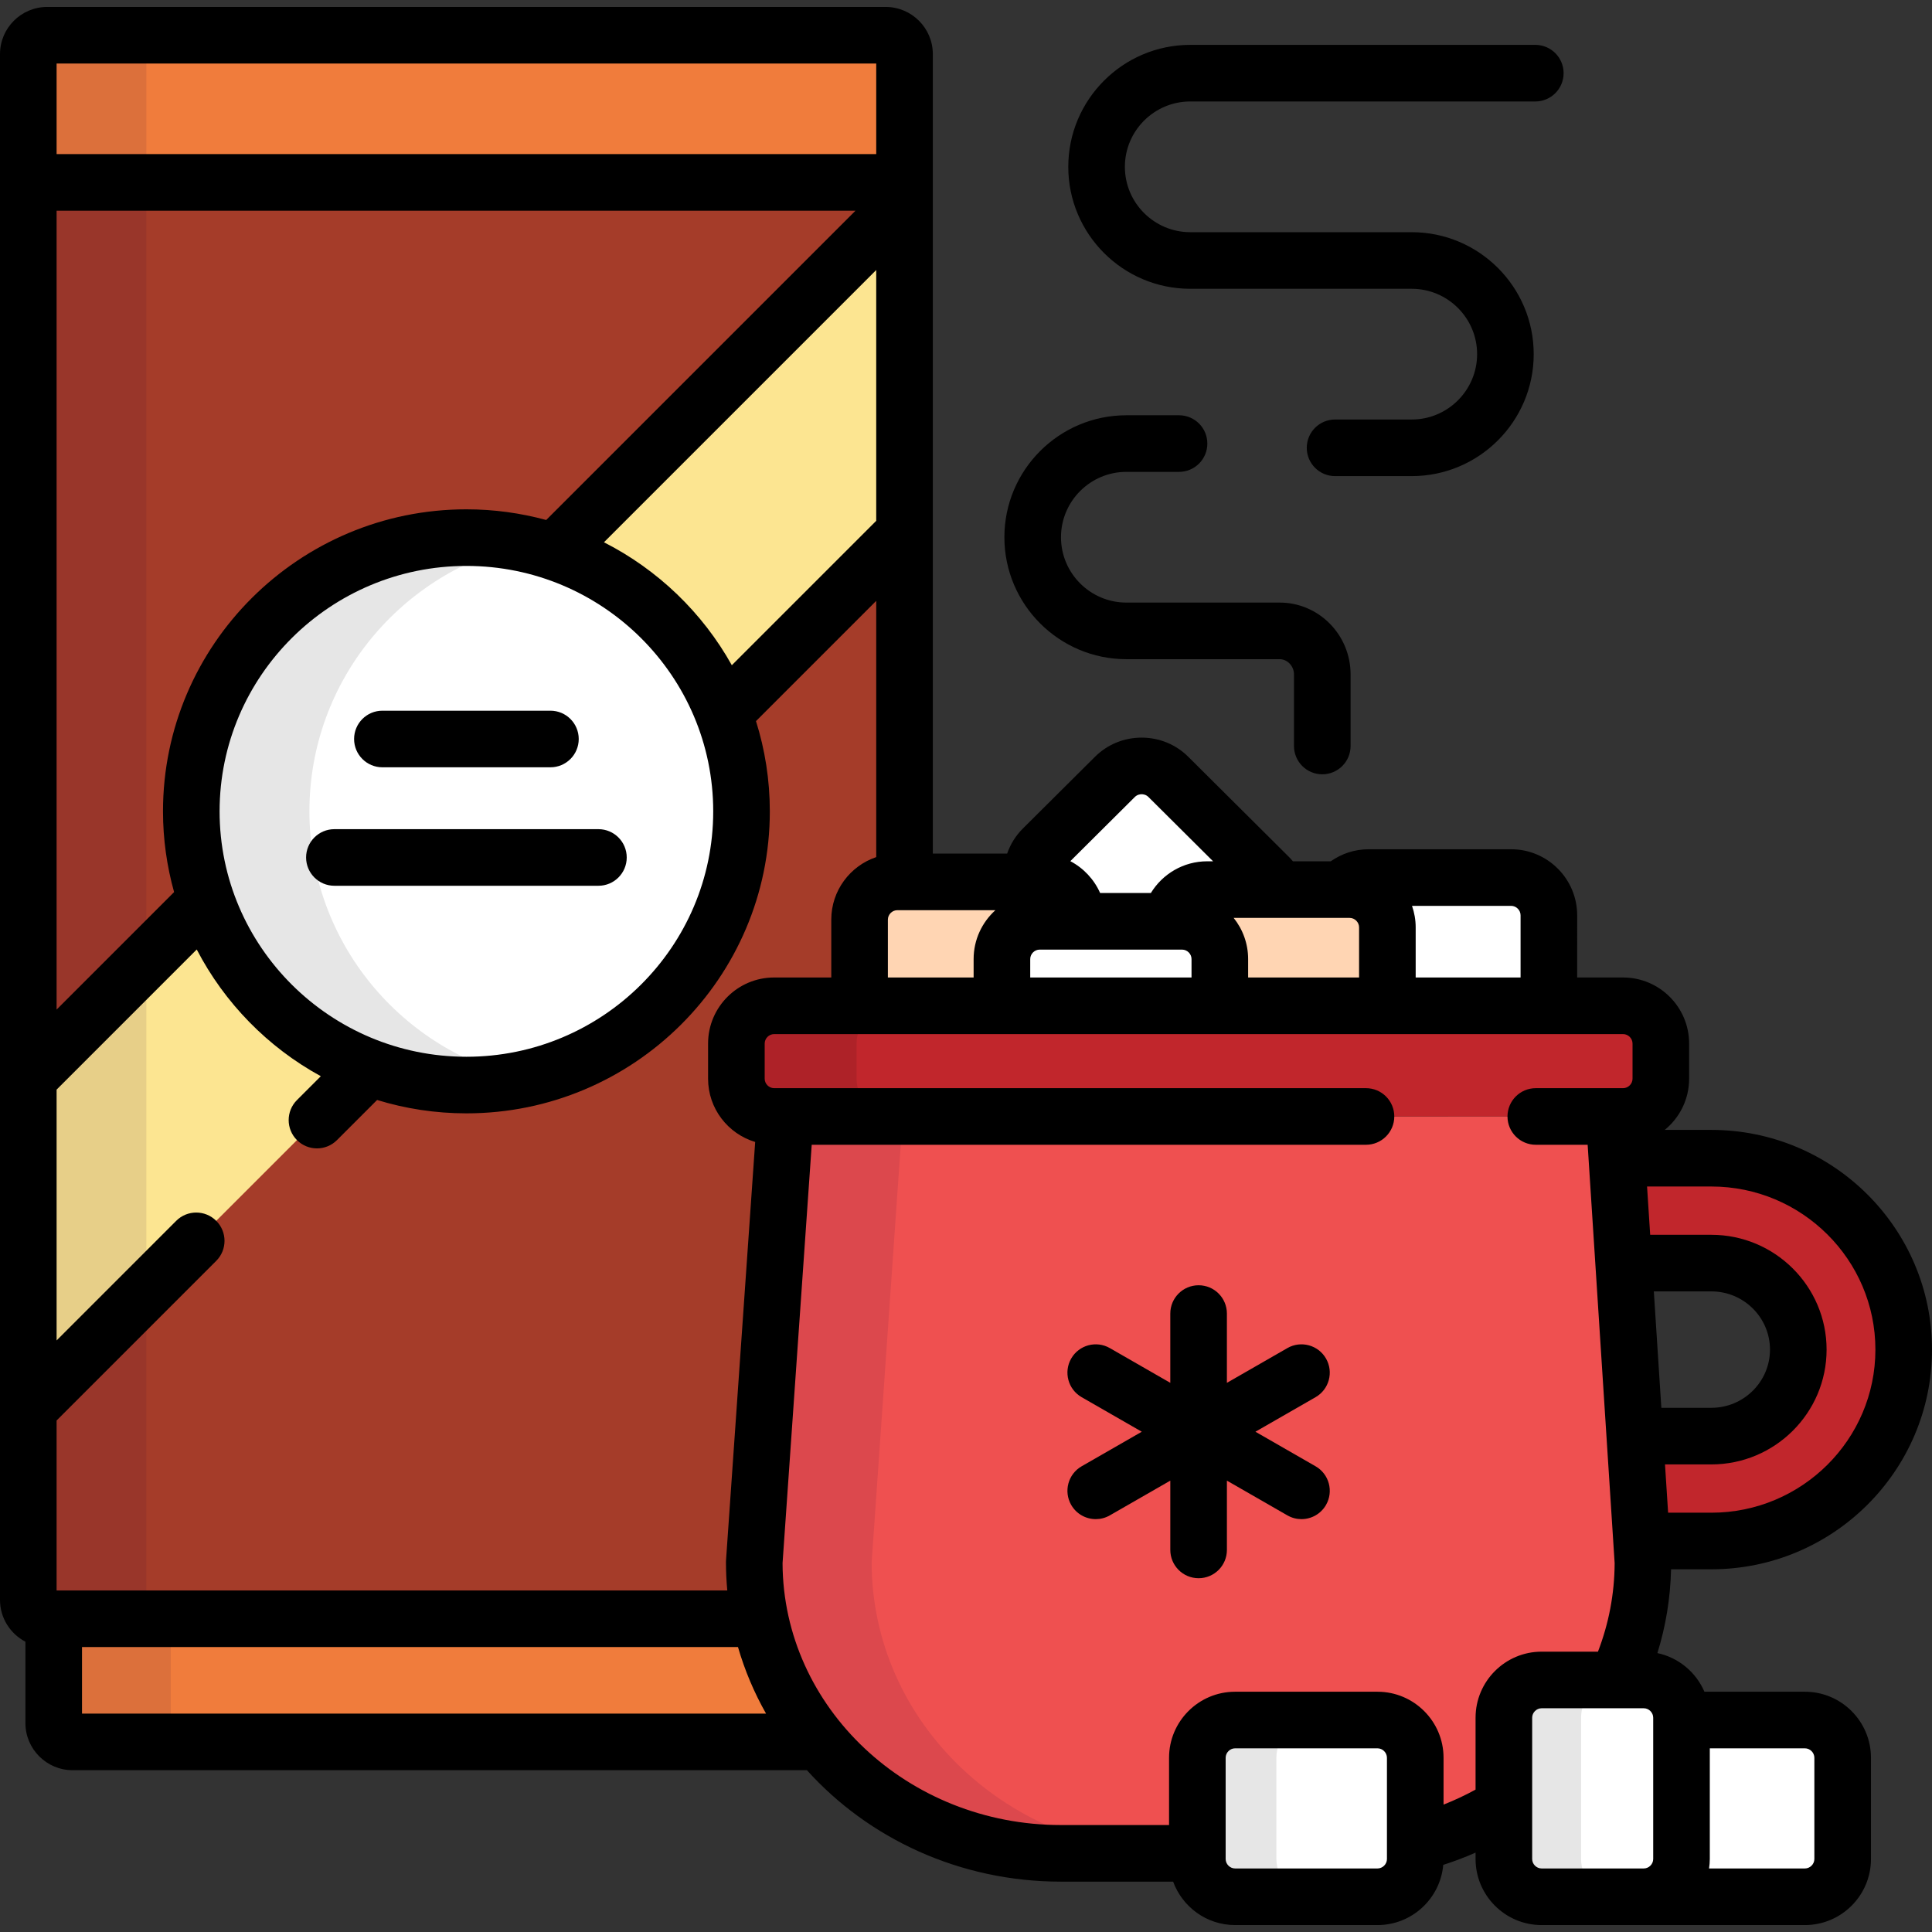 <?xml version="1.0" encoding="iso-8859-1"?>
<!-- Generator: Adobe Illustrator 19.0.0, SVG Export Plug-In . SVG Version: 6.00 Build 0)  -->
<svg version="1.1" id="Capa_1" xmlns="http://www.w3.org/2000/svg" xmlns:xlink="http://www.w3.org/1999/xlink" x="0px" y="0px"
	 viewBox="0 0 511.999 511.999" style="enable-background:new 0 0 511.999 511.999;" xml:space="preserve">
<rect x="0" y="0" width="511.999" height="511.999" fill="#333333" stroke="none"/>
<path style="fill:#A53C29;" d="M205.148,295.875c-5.5,0-10-4.5-10-10v-9.329c0-5.5,4.5-10,10-10h22.648V243.71c0-5.5,4.5-10,10-10
	h1.912V48.338H7.5v375.649c0,2.75,2.25,5,5,5h188.933c-1.006-4.852-1.546-9.862-1.546-14.994l8.231-118.118H205.148z"/>
<path style="fill:#F07C3C;" d="M234.708,9.338H12.5c-2.75,0-5,2.25-5,5v34h232.208v-34C239.708,11.588,237.458,9.338,234.708,9.338z
	"/>
<path style="opacity:0.1;fill:#2F003A;enable-background:new    ;" d="M38.792,14.338c0-2.75,2.25-5,5-5H12.5c-2.75,0-5,2.25-5,5v34
	h31.292V14.338z"/>
<path style="fill:#F07C3C;" d="M201.433,428.987H14.234v27.632c0,2.75,2.25,5,5,5h198.003
	C209.48,452.245,203.952,441.133,201.433,428.987z"/>
<path style="opacity:0.1;fill:#2F003A;enable-background:new    ;" d="M45.26,456.618v-27.632H14.234v27.632c0,2.75,2.25,5,5,5
	H50.26C47.51,461.618,45.26,459.368,45.26,456.618z"/>
<g>
	<path style="fill:#FCE591;" d="M54.634,238.524L7.5,285.658v87.68l90.428-90.427C77.646,275.314,61.679,258.984,54.634,238.524z"/>
	<path style="fill:#FCE591;" d="M238.898,54.26l-92.015,92.015c20.611,6.908,37.094,22.721,44.828,42.852l47.997-47.997V54.26
		H238.898z"/>
</g>
<path style="opacity:0.1;fill:#2F003A;enable-background:new    ;" d="M38.792,423.987V48.338H7.5v375.649c0,2.75,2.25,5,5,5h31.292
	C41.042,428.987,38.792,426.737,38.792,423.987z"/>
<ellipse style="fill:#FFFFFF;" cx="123.6" cy="215.01" rx="72.907" ry="72.54"/>
<g style="opacity:0.1;">
	<path d="M82,215.012c0-34.713,24.516-63.714,57.256-70.843c-5.044-1.098-10.277-1.694-15.652-1.694
		c-40.266,0-72.908,32.477-72.908,72.537c0,40.063,32.643,72.539,72.908,72.539c5.375,0,10.608-0.596,15.652-1.694
		C106.516,278.728,82,249.726,82,215.012z"/>
</g>
<path style="fill:#C1262C;" d="M453.522,306.938h-25.033l1.793,27.796h23.24c12.704,0,23.042,10.284,23.042,22.926
	c0,12.641-10.338,22.925-23.042,22.925H433.24l1.794,27.796h18.487c28.153,0,50.978-22.708,50.978-50.721
	S481.675,306.938,453.522,306.938z"/>
<path style="fill:#EF5050;" d="M208.118,295.875l-8.231,118.118c0,42.614,36.379,77.16,81.258,77.16h36.166v-25.328
	c0-5.5,4.5-10,10-10h37.744c5.5,0,10,4.5,10,10v22.734c8.45-2.132,16.354-5.532,23.485-9.96v-23.392c0-5.5,4.5-10,10-10h19.927
	c4.453-9.543,6.93-20.103,6.93-31.215l-7.623-118.118L208.118,295.875L208.118,295.875z"/>
<path style="opacity:0.1;fill:#2F003A;enable-background:new    ;" d="M231,413.993l8.231-118.118h-31.113l-8.231,118.118
	c0,42.614,36.379,77.16,81.258,77.16h31.113C267.379,491.153,231,456.607,231,413.993z"/>
<g>
	<path style="fill:#FFFFFF;" d="M275.542,233.71c5.5,0,10,4.5,10,10v0.446h24.522c0.771-4.747,4.903-8.404,9.859-8.404h18.576
		c-0.487-1.219-1.223-2.361-2.21-3.344l-26.656-26.521c-3.898-3.879-10.279-3.879-14.178,0.001L276.347,224.9
		c-2.398,2.386-3.315,5.705-2.763,8.81L275.542,233.71L275.542,233.71z"/>
	<path style="fill:#FFFFFF;" d="M400.467,232.56h-37.746c-2.873,0-5.466,1.235-7.294,3.192h2.242c5.5,0,10,4.5,10,10v20.794h42.798
		V242.56C410.467,237.06,405.967,232.56,400.467,232.56z"/>
</g>
<g>
	<path style="fill:#FFD5B3;" d="M275.52,244.156h10.022v-0.446c0-5.5-4.5-10-10-10h-37.746c-5.5,0-10,4.5-10,10v22.836h37.724
		v-12.39C265.52,248.656,270.02,244.156,275.52,244.156z"/>
	<path style="fill:#FFD5B3;" d="M357.669,235.752h-37.746c-4.956,0-9.088,3.658-9.859,8.404h3.202c5.5,0,10,4.5,10,10v12.39h44.403
		v-20.794C367.669,240.252,363.169,235.752,357.669,235.752z"/>
</g>
<path style="fill:#FFFFFF;" d="M323.266,266.546v-12.39c0-5.5-4.5-10-10-10H275.52c-5.5,0-10,4.5-10,10v12.39H323.266z"/>
<path style="fill:#C1262C;" d="M440.136,285.875c0,5.5-4.5,10-10,10H205.148c-5.5,0-10-4.5-10-10v-9.329c0-5.5,4.5-10,10-10h224.988
	c5.5,0,10,4.5,10,10V285.875z"/>
<g style="opacity:0.1;">
	<path d="M227,285.875v-9.329c0-5.5,4.5-10,10-10h-31.852c-5.5,0-10,4.5-10,10v9.329c0,5.5,4.5,10,10,10H237
		C231.5,295.875,227,291.375,227,285.875z"/>
</g>
<path style="fill:#FFFFFF;" d="M365.055,455.825c5.5,0,10,4.5,10,10v26.837c0,5.5-4.5,10-10,10H327.31c-5.5,0-10-4.5-10-10v-26.837
	c0-5.5,4.5-10,10-10H365.055z"/>
<g style="opacity:0.1;">
	<path d="M338.256,492.661v-26.837c0-5.5,4.5-10,10-10H327.31c-5.5,0-10,4.5-10,10v26.837c0,5.5,4.5,10,10,10h20.945
		C342.756,502.661,338.256,498.161,338.256,492.661z"/>
</g>
<g>
	<path style="fill:#FFFFFF;" d="M478.324,455.825h-32.709v36.837c0,4.643-3.211,8.561-7.52,9.674
		c0.796,0.205,1.624,0.326,2.481,0.326h37.747c5.5,0,10-4.5,10-10v-26.837C488.324,460.325,483.824,455.825,478.324,455.825z"/>
	<path style="fill:#FFFFFF;" d="M445.615,492.661c0,5.5-4.5,10-10,10H408.54c-5.5,0-10-4.5-10-10v-37.454c0-5.5,4.5-10,10-10h27.075
		c5.5,0,10,4.5,10,10L445.615,492.661L445.615,492.661z"/>
</g>
<g style="opacity:0.1;">
	<path d="M419,492.661v-37.454c0-5.5,4.5-10,10-10h-20.46c-5.5,0-10,4.5-10,10v37.454c0,5.5,4.5,10,10,10H429
		C423.5,502.661,419,498.161,419,492.661z"/>
</g>
<path d="M166.089,227.237c0-4.142-3.357-7.5-7.5-7.5H88.618c-4.143,0-7.5,3.358-7.5,7.5s3.357,7.5,7.5,7.5h69.971
	C162.731,234.737,166.089,231.379,166.089,227.237z"/>
<path d="M101.339,203.341h44.53c4.143,0,7.5-3.358,7.5-7.5s-3.357-7.5-7.5-7.5h-44.53c-4.143,0-7.5,3.358-7.5,7.5
	C93.839,199.983,97.196,203.341,101.339,203.341z"/>
<path d="M315.432,76.533h58.688c9.556,0,17.329,7.771,17.329,17.321s-7.773,17.321-17.329,17.321h-20.315
	c-4.143,0-7.5,3.358-7.5,7.5s3.357,7.5,7.5,7.5h20.315c17.826,0,32.329-14.499,32.329-32.321s-14.503-32.321-32.329-32.321h-58.688
	c-9.555,0-17.328-7.771-17.328-17.321c0-9.551,7.774-17.321,17.328-17.321h91.44c4.142,0,7.5-3.358,7.5-7.5s-3.358-7.5-7.5-7.5
	h-91.44c-17.826,0-32.328,14.499-32.328,32.321C283.103,62.034,297.605,76.533,315.432,76.533z"/>
<path d="M298.503,174.69h40.628c2.054,0,3.788,1.846,3.788,4.031v18.977c0,4.142,3.357,7.5,7.5,7.5s7.5-3.358,7.5-7.5v-18.977
	c0-10.494-8.429-19.031-18.788-19.031h-40.628c-9.556,0-17.33-7.771-17.33-17.321s7.774-17.319,17.33-17.319h13.956
	c4.143,0,7.5-3.358,7.5-7.5s-3.357-7.5-7.5-7.5h-13.956c-17.827,0-32.33,14.499-32.33,32.319
	C266.173,160.19,280.676,174.69,298.503,174.69z"/>
<path d="M351.405,360.027c-2.064-3.592-6.649-4.83-10.239-2.768l-16.025,9.206v-18.361c0-4.142-3.357-7.5-7.5-7.5
	s-7.5,3.358-7.5,7.5v18.36l-16.024-9.206c-3.593-2.062-8.177-0.825-10.239,2.768c-2.064,3.592-0.824,8.176,2.767,10.239l15.94,9.157
	l-15.94,9.157c-3.592,2.063-4.831,6.647-2.767,10.239c1.387,2.414,3.912,3.766,6.51,3.766c1.268,0,2.552-0.322,3.73-0.998
	l16.024-9.205v18.362c0,4.142,3.357,7.5,7.5,7.5s7.5-3.358,7.5-7.5V392.38l16.025,9.206c1.178,0.676,2.462,0.998,3.73,0.998
	c2.598,0,5.123-1.352,6.51-3.766c2.064-3.592,0.824-8.176-2.768-10.239l-15.939-9.157l15.939-9.157
	C352.229,368.203,353.469,363.618,351.405,360.027z"/>
<path d="M478.324,448.325h-26.636c-2.221-5.161-6.843-9.054-12.462-10.238c2.203-7.063,3.444-14.512,3.622-22.207h10.673
	c32.245,0,58.478-26.118,58.478-58.221s-26.233-58.222-58.478-58.222h-12.346c3.938-3.211,6.46-8.097,6.46-13.563v-9.329
	c0-9.649-7.851-17.5-17.5-17.5h-12.169V242.56c0-9.649-7.851-17.5-17.5-17.5H362.72c-3.74,0-7.204,1.186-10.051,3.192h-10.035
	c-0.335-0.398-0.682-0.789-1.056-1.161l-26.656-26.52c-3.301-3.284-7.696-5.093-12.379-5.093c-4.682,0-9.078,1.809-12.379,5.093
	l-19.108,19.012c-1.903,1.894-3.297,4.159-4.153,6.626h-19.695V14.338c0-6.893-5.607-12.5-12.5-12.5H12.5
	C5.607,1.838,0,7.445,0,14.338v409.649c0,4.813,2.738,8.992,6.734,11.08v21.552c0,6.893,5.607,12.5,12.5,12.5h194.604
	c16.29,18.07,40.42,29.534,67.307,29.534h29.745c2.454,6.703,8.878,11.509,16.421,11.509h37.744c9.126,0,16.633-7.025,17.422-15.95
	c2.926-0.943,5.782-2.027,8.563-3.245v1.695c0,9.649,7.851,17.5,17.5,17.5h69.784c9.649,0,17.5-7.851,17.5-17.5v-26.837
	C495.824,456.176,487.974,448.325,478.324,448.325z M453.522,314.438c23.975,0,43.478,19.389,43.478,43.222
	c0,23.832-19.504,43.221-43.478,43.221h-11.456l-0.825-12.796h12.281c16.841,0,30.542-13.648,30.542-30.425
	c0-16.777-13.701-30.426-30.542-30.426h-16.208l-0.826-12.796L453.522,314.438L453.522,314.438z M400.467,240.06
	c1.355,0,2.5,1.145,2.5,2.5v16.486h-27.798v-13.294c0-1.995-0.352-3.905-0.97-5.692L400.467,240.06L400.467,240.06z
	 M357.669,243.252c1.355,0,2.5,1.145,2.5,2.5v13.294h-29.403v-4.89c0-4.123-1.441-7.91-3.836-10.904L357.669,243.252
	L357.669,243.252z M300.745,211.205c0.635-0.632,1.399-0.726,1.799-0.726c0.399,0,1.164,0.094,1.799,0.726l17.136,17.047h-1.556
	c-6.318,0-11.857,3.371-14.931,8.404h-13.447c-1.605-3.626-4.402-6.605-7.896-8.441L300.745,211.205z M273.02,254.156
	c0-1.355,1.145-2.5,2.5-2.5h37.746c1.355,0,2.5,1.145,2.5,2.5v4.89H273.02V254.156z M58.195,215.012
	c0-35.861,29.342-65.037,65.408-65.037c36.065,0,65.406,29.176,65.406,65.037c0,35.863-29.341,65.039-65.406,65.039
	C87.537,280.051,58.195,250.875,58.195,215.012z M160.056,143.708l72.152-72.152v66.468l-38.266,38.266
	C186.17,162.356,174.341,150.974,160.056,143.708z M144.748,137.803c-6.742-1.831-13.827-2.828-21.145-2.828
	c-44.337,0-80.408,35.904-80.408,80.037c0,7.413,1.039,14.584,2.942,21.401L15,267.551V55.838h211.713L144.748,137.803z
	 M200.129,302.633l-7.724,110.838c-0.013,0.174-0.019,0.348-0.019,0.521c0,2.526,0.123,5.024,0.352,7.494H15v-45.042l42.304-42.304
	c2.929-2.929,2.929-7.678,0-10.606c-2.93-2.929-7.678-2.929-10.607,0L15,355.23v-66.467l37.139-37.139
	c7.363,14.182,18.846,25.911,32.881,33.585l-6.323,6.324c-2.929,2.929-2.929,7.678,0,10.606c2.93,2.929,7.678,2.929,10.607,0
	l10.633-10.633c7.486,2.3,15.433,3.543,23.667,3.543c44.336,0,80.406-35.905,80.406-80.039c0-8.325-1.287-16.356-3.667-23.91
	l31.865-31.865v67.904c-6.914,2.339-11.912,8.875-11.912,16.569v15.336h-15.148c-9.65,0-17.5,7.851-17.5,17.5v9.329
	C187.648,293.78,192.919,300.47,200.129,302.633z M235.296,243.71c0-1.355,1.145-2.5,2.5-2.5h25.991
	c-3.532,3.204-5.768,7.813-5.768,12.946v4.89h-22.724L235.296,243.71L235.296,243.71z M232.208,16.838v24H15v-24
	C15,16.838,232.208,16.838,232.208,16.838z M21.734,454.118v-17.632h173.839c1.79,6.188,4.296,12.095,7.434,17.632H21.734z
	 M367.555,492.661c0,1.355-1.145,2.5-2.5,2.5H327.31c-1.355,0-2.5-1.145-2.5-2.5v-26.837c0-1.355,1.145-2.5,2.5-2.5h37.744
	c1.355,0,2.5,1.145,2.5,2.5v26.837H367.555z M391.04,455.208v19.055c-2.724,1.492-5.557,2.819-8.485,3.978v-12.416
	c0-9.649-7.851-17.5-17.5-17.5H327.31c-9.649,0-17.5,7.851-17.5,17.5v17.828h-28.666c-40.581,0-73.612-31.111-73.758-69.406
	l7.727-110.872H362c4.143,0,7.5-3.358,7.5-7.5s-3.357-7.5-7.5-7.5H205.148c-1.355,0-2.5-1.145-2.5-2.5v-9.329
	c0-1.355,1.145-2.5,2.5-2.5h224.988c1.355,0,2.5,1.145,2.5,2.5v9.329c0,1.355-1.145,2.5-2.5,2.5H407c-4.143,0-7.5,3.358-7.5,7.5
	s3.357,7.5,7.5,7.5h13.743l7.153,110.854c-0.029,8.241-1.595,16.144-4.422,23.479H408.54
	C398.891,437.708,391.04,445.559,391.04,455.208z M438.115,492.661c0,1.355-1.145,2.5-2.5,2.5H408.54c-1.355,0-2.5-1.145-2.5-2.5
	v-37.454c0-1.355,1.145-2.5,2.5-2.5h27.075c1.355,0,2.5,1.145,2.5,2.5L438.115,492.661L438.115,492.661z M453.522,342.233
	c8.57,0,15.542,6.92,15.542,15.426c0,8.505-6.972,15.425-15.542,15.425h-13.25l-1.99-30.851L453.522,342.233L453.522,342.233z
	 M480.824,492.661c0,1.355-1.145,2.5-2.5,2.5h-25.408c0.117-0.819,0.199-1.649,0.199-2.5v-29.337h25.209c1.355,0,2.5,1.145,2.5,2.5
	L480.824,492.661L480.824,492.661z"/>
<g>
</g>
<g>
</g>
<g>
</g>
<g>
</g>
<g>
</g>
<g>
</g>
<g>
</g>
<g>
</g>
<g>
</g>
<g>
</g>
<g>
</g>
<g>
</g>
<g>
</g>
<g>
</g>
<g>
</g>
</svg>
